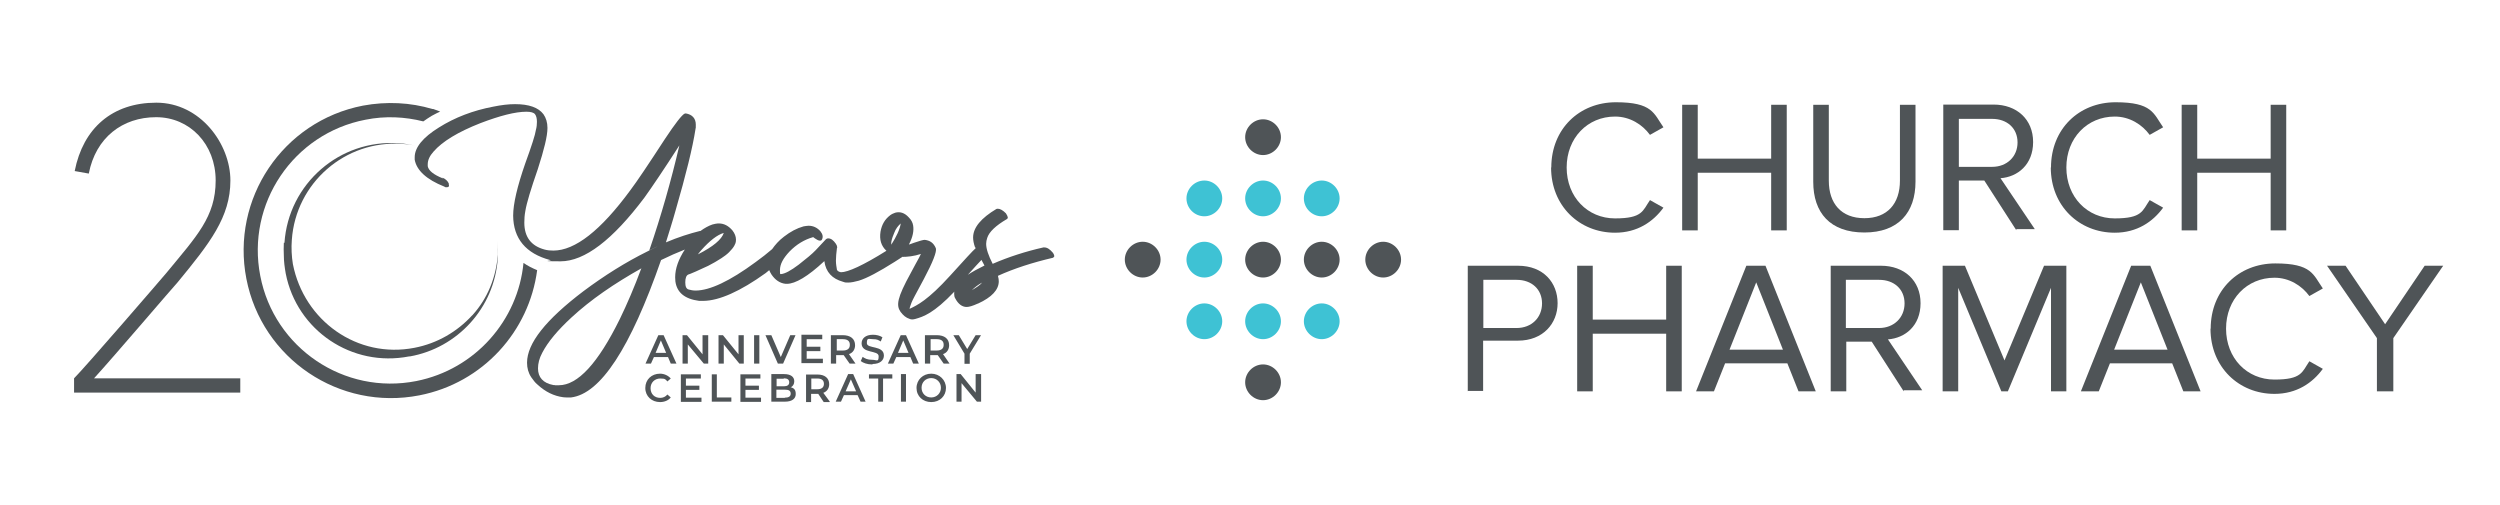 <?xml version="1.0" encoding="UTF-8"?>
<svg id="Layer_1" xmlns="http://www.w3.org/2000/svg" version="1.1" viewBox="0 0 1188.2 240">
  <!-- Generator: Adobe Illustrator 30.0.0, SVG Export Plug-In . SVG Version: 2.1.1 Build 123)  -->
  <defs>
    <style>
      .st0, .st1 {
        fill: #4f5457;
      }

      .st2 {
        fill: #3ec2d4;
      }

      .st1 {
        fill-rule: evenodd;
      }
    </style>
  </defs>
  <path class="st0" d="M600.3,73.7c4.6,0,8.5-3.9,8.5-8.5s-3.9-8.5-8.5-8.5-8.5,3.9-8.5,8.5,3.9,8.5,8.5,8.5Z"/>
  <path class="st0" d="M600.3,131.9c4.6,0,8.5-3.9,8.5-8.5s-3.9-8.5-8.5-8.5-8.5,3.9-8.5,8.5,3.9,8.5,8.5,8.5Z"/>
  <path class="st0" d="M543.1,131.9c4.6,0,8.5-3.9,8.5-8.5s-3.9-8.5-8.5-8.5-8.5,3.9-8.5,8.5,3.9,8.5,8.5,8.5Z"/>
  <path class="st0" d="M600.3,190.2c4.6,0,8.5-3.9,8.5-8.5s-3.9-8.5-8.5-8.5-8.5,3.9-8.5,8.5,3.9,8.5,8.5,8.5Z"/>
  <path class="st2" d="M600.3,102.8c4.6,0,8.5-3.9,8.5-8.5s-3.9-8.5-8.5-8.5-8.5,3.9-8.5,8.5,3.9,8.5,8.5,8.5Z"/>
  <path class="st2" d="M600.3,161.2c4.6,0,8.5-3.9,8.5-8.5s-3.9-8.5-8.5-8.5-8.5,3.9-8.5,8.5,3.9,8.5,8.5,8.5Z"/>
  <path class="st2" d="M572.4,131.9c4.6,0,8.5-3.9,8.5-8.5s-3.9-8.5-8.5-8.5-8.5,3.9-8.5,8.5c0,4.6,3.9,8.5,8.5,8.5Z"/>
  <path class="st2" d="M572.4,102.8c4.6,0,8.5-3.9,8.5-8.5s-3.9-8.5-8.5-8.5-8.5,3.9-8.5,8.5c0,4.7,3.9,8.5,8.5,8.5Z"/>
  <path class="st2" d="M572.4,161.2c4.6,0,8.5-3.9,8.5-8.5s-3.9-8.5-8.5-8.5-8.5,3.9-8.5,8.5c0,4.6,3.9,8.5,8.5,8.5Z"/>
  <path class="st0" d="M628.2,131.9c4.6,0,8.5-3.9,8.5-8.5s-3.9-8.5-8.5-8.5-8.5,3.9-8.5,8.5c0,4.6,3.9,8.5,8.5,8.5Z"/>
  <path class="st0" d="M657.4,131.9c4.6,0,8.5-3.9,8.5-8.5s-3.9-8.5-8.5-8.5-8.5,3.9-8.5,8.5c0,4.6,3.9,8.5,8.5,8.5Z"/>
  <path class="st2" d="M628.2,102.8c4.6,0,8.5-3.9,8.5-8.5s-3.9-8.5-8.5-8.5-8.5,3.9-8.5,8.5c0,4.7,3.9,8.5,8.5,8.5Z"/>
  <path class="st2" d="M628.2,161.2c4.6,0,8.5-3.9,8.5-8.5s-3.9-8.5-8.5-8.5-8.5,3.9-8.5,8.5c0,4.6,3.9,8.5,8.5,8.5Z"/>
  <path class="st0" d="M737.3,79.6c0-18.3,13.3-31,30.7-31s18,5.3,22.6,11.9l-6.4,3.6c-3.6-4.9-9.5-8.7-16.6-8.7-13.1,0-23,10.2-23,24.2s9.9,24.2,23,24.2,13.1-3.6,16.6-8.7l6.4,3.6c-4.9,6.7-12.4,11.9-23,11.9-16.9,0-30.4-12.7-30.4-31,0,0,0,0,0,0Z"/>
  <path class="st0" d="M841.8,109.4v-27.3h-34.9v27.4h-7.4v-59.7h7.4v25.6h34.9v-25.6h7.4v59.7h-7.4Z"/>
  <path class="st0" d="M861.8,86.3v-36.5h7.4v36.1c0,10.8,5.9,17.8,16.9,17.8s16.9-7,16.9-17.8v-36.1h7.4v36.5c0,14.7-8.1,24.2-24.3,24.2-16.3,0-24.3-9.4-24.3-24.1Z"/>
  <path class="st0" d="M958.3,109.4l-15.2-23.6h-12.1v23.6h-7.4v-59.7h23.9c11,0,18.8,7,18.8,17.8s-7.4,16.6-15.5,17.2l16.3,24.2h-8.8v.4h0ZM958.9,67.7c0-6.7-4.9-11.2-12.1-11.2h-15.8v22.8h15.8c7.1,0,12.1-4.9,12.1-11.6Z"/>
  <path class="st0" d="M974.8,79.6c0-18.3,13.3-31,30.7-31s18,5.3,22.6,11.9l-6.4,3.6c-3.6-4.9-9.5-8.7-16.6-8.7-13.1,0-23,10.2-23,24.2s9.9,24.2,23,24.2,13.1-3.6,16.6-8.7l6.4,3.6c-4.9,6.7-12.4,11.9-23,11.9-16.9,0-30.4-12.7-30.4-31,0,0,0,0,0,0Z"/>
  <path class="st0" d="M1079.2,109.4v-27.3h-34.9v27.4h-7.4v-59.7h7.4v25.6h34.9v-25.6h7.4v59.7h-7.4Z"/>
  <path class="st0" d="M697.6,186v-59.7h23.9c12.1,0,18.8,8.1,18.8,17.8s-7,17.8-18.8,17.8h-16.6v23.9h-7.4ZM732.9,144.2c0-6.7-4.9-11.2-12.1-11.2h-15.8v22.9h15.8c7.1,0,12.1-4.9,12.1-11.7Z"/>
  <path class="st0" d="M791.9,186v-27.4h-34.9v27.4h-7.4v-59.7h7.4v25.6h34.9v-25.6h7.4v59.7h-7.4Z"/>
  <path class="st0" d="M854.8,186l-5.3-13.3h-29.6l-5.3,13.3h-8.5l23.9-59.7h9.1l23.9,59.7h-8.5.2ZM834.7,134.2l-12.7,32h25.4l-12.7-32Z"/>
  <path class="st0" d="M904.8,186l-15.2-23.6h-12.1v23.6h-7.4v-59.7h23.9c11,0,18.8,7,18.8,17.8s-7.4,16.6-15.5,17.2l16.3,24.2h-8.8v.4h0ZM905.2,144.2c0-6.7-4.9-11.2-12.1-11.2h-15.8v22.9h15.8c7,0,12.1-4.9,12.1-11.7Z"/>
  <path class="st0" d="M974.8,186v-49.2l-20.5,49.2h-3.1l-20.5-49.2v49.2h-7.4v-59.7h10.6l18.8,45,18.8-45h10.6v59.7h-7.1Z"/>
  <path class="st0" d="M1037.7,186l-5.3-13.3h-29.6l-5.3,13.3h-8.5l23.9-59.7h9.1l23.9,59.7h-8.5.2ZM1017.5,134.2l-12.7,32h25.4l-12.7-32Z"/>
  <path class="st0" d="M1050.7,156.2c0-18.3,13.3-31,30.7-31s18,5.3,22.6,11.9l-6.4,3.6c-3.6-4.9-9.5-8.7-16.6-8.7-13.1,0-23,10.2-23,24.2s9.9,24.2,23,24.2,13.1-3.6,16.6-8.7l6.4,3.6c-4.9,6.7-12.4,11.9-23,11.9-16.9,0-30.4-12.7-30.4-31h0Z"/>
  <path class="st0" d="M1129.7,186v-25.3l-23.7-34.4h8.8l18.8,27.8,18.8-27.8h8.8l-23.7,34.4v25.3h-7.9Z"/>
  <path class="st1" d="M44.7,179.8c9.5-10.4,37.7-43.5,39.7-45.6,15.3-18.6,25.1-31,25.1-48.4s-14.3-37-35.2-37-34.8,12.1-38.8,32.5l6.7,1.2c3.3-17.1,16-26.8,32-26.8s28.3,12.8,28.3,30.1-9.1,26.5-23.4,43.9c-2,2.4-39.1,45.4-43.9,50.1v6.8h79v-6.8H44.7Z"/>
  <path class="st1" d="M248.8,125c-2.6,27.1-22.8,50.5-50.9,56.1-34.3,6.8-67.6-15.7-74.2-50-6.7-34.3,15.7-67.6,50-74.2,9.4-1.9,18.8-1.4,27.5.8,1.2-.9,2.5-1.7,3.9-2.6,1.4-.8,3.3-1.7,4.1-2.1l-3.3-1.2h-.4c-10.4-3.1-21.7-3.7-33-1.6-38.1,7.4-62.8,44.3-55.4,82.3,7.4,38.1,44.3,62.8,82.2,55.4,30.3-5.9,52.2-30.5,56-59.5-2.4-1-4.6-2.1-6.4-3.4Z"/>
  <path class="st1" d="M210,84.3c1.6.6,2.8,1.7,3.3,2.9v.4c.3.9,0,1.4-.9,1.4s-.8,0-1.2-.3c-8.6-3.4-13.2-7.8-14.1-12.8v-1.2c0-4.6,3.9-9.4,11.5-14.1,7.6-4.8,16.3-8.1,25.8-9.9,3.9-.8,7.3-1.2,10.4-1.2,6.6,0,11.1,1.6,13.5,4.8,1.2,1.7,1.9,3.9,1.9,6.5,0,3.9-1.6,10.3-4.6,19.6-3.3,9.5-5.3,16.1-5.9,19.8-.4,2.1-.5,3.9-.5,5.6,0,6.9,3.3,11.1,9.6,12.8,1.4.4,2.8.5,4.2.5,10.3,0,22.5-9.5,36.6-28.7,3.1-4.1,8.6-12.3,16.4-24.3,4.9-7.4,8.1-11.5,9.4-12.1.3,0,.4-.1.5-.1,3.1.5,4.8,2.4,4.8,5.3s0,.9-.1,1.9c-1.4,9.1-4.6,22-9.5,38.9-1.4,5.1-3.1,10.3-4.6,15.2,5.9-2.5,11.3-4.2,16.1-5.4h.3c1.9-1.4,3.9-2.5,5.7-3.1.9-.3,1.9-.4,2.6-.5h.4c2.5,0,4.6,1.1,6.5,3.3,1.1,1.4,1.7,2.9,1.7,4.4s-.4,2.1-.8,2.9c-.5.9-1.4,2-2.5,3.1-1.1,1.1-2.4,2-3.6,2.8-1.4.8-2.6,1.7-4.2,2.5-1.4.8-2.9,1.6-4.2,2.1-1.4.6-2.5,1.2-3.7,1.7-1.1.5-2,.8-2.6,1.1l-1.1.4c-.9.4-1.4,1.7-1.4,3.7s.5,3.1,1.6,3.4c1.1.3,2.1.5,3.3.5,6.7,0,16.3-4.5,28.5-13.5,2.9-2.1,5.6-4.2,7.9-6.2,1.4-2,3.1-4,5.6-5.9,3.1-2.4,6.1-4,9.3-4.9.8-.1,1.6-.3,2.4-.3,2.2,0,4.1.9,5.6,2.6,1.1,1.4,1.4,2.6.8,3.9-.4.9-1.6.8-3.4-.5-.4-.3-.6-.4-.8-.6-4.2,1.2-7.9,3.4-11.3,6.9-2.9,3.1-4.5,5.9-4.5,8.8s0,1.2.3,1.9c2-.1,4.9-1.7,8.6-4.5,3.7-2.9,6.4-5.1,8.1-6.9s3.1-3.3,4.5-4.8c.4-.5.9-.8,1.4-.8,1.4,0,2.5.9,3.7,2.6.4.6.6,1.2.6,1.6s0,.3-.1.3c-.3,2.4-.5,4.4-.5,6.1s.3,3.1.5,4.4c.4.6.9.9,1.9,1.1,3.3,0,10.6-3.3,21.6-10.2-2.5-2.3-3.4-5.3-2.8-9.1.6-3.4,2.1-5.9,4.6-7.8.8-.6,1.6-.9,2.4-1.2,2.2-.6,4.4,0,6.4,2.2,1.2,1.2,1.9,2.5,2.1,3.9.4,2.4-.1,5.4-2,9,.4,0,1.2-.4,2.4-.8,2.6-.9,4.4-1.4,5.1-1.4,2.5.3,4.2,1.4,5.3,4,.5,1.6-1.4,6.5-5.7,14.6-4.5,8.4-5.1,9.4-5.9,11.3-.4,1.2-.8,2.1-.9,2.9,3.6-1.7,8.7-4.1,19.3-15.8,6.9-7.6,10.8-11.9,12.1-13,0-.3-.1-.4-.3-.5-.6-1.7-.9-3.3-.9-4.6,0-4.8,3.9-9.3,11.1-13.6.3,0,.4-.1.6-.1,1.2,0,2.5.8,3.9,2.2.5.8.8,1.4.9,1.9,0,.4-.1.6-.4.8-5.3,3.1-8.5,6.1-9.4,9-.3.9-.5,1.9-.5,2.8,0,2.4,1.1,5.6,3.1,9.5,7.6-3.3,15.7-5.9,24.1-7.8h.4c1.4,0,2.6.8,4,2.4.5.6.8,1.4.8,1.7s-.4.6-.6.8c-9.8,2.3-18.5,5.1-26.2,8.6.3,1.1.4,1.9.4,2.6,0,4-3.3,7.6-9.9,10.6h-.1c-2.4,1.1-4.1,1.6-5.3,1.6-2.1,0-4-1.4-5.4-4.1-.4-.6-.5-1.4-.5-2.1s0-.6.1-1.1c-9.8,10.3-14.7,11.9-18.6,13-1.1.3-1.9.3-2.6,0-1.9-.6-3.1-1.7-4.4-3.4-2.1-3.1-1.7-6.5,4.9-18.5.5-.9,1.2-2.2,2.2-4.1,1.4-2.4,2.2-4.1,2.6-4.9-3.4,1.1-6.4,1.4-9,1.4,0,.1-.1.3-.3.3-.6.4-1.7,1.1-3.1,2-7.6,4.8-13.2,7.8-17.1,9-1.9.5-3.6.9-5.1.9s-1.4,0-2.5-.4c-5-1.4-8.1-4.5-8.8-9.8-7.8,7.3-13.8,10.8-17.8,10.8h-.6c-2.8-.3-5-1.9-6.7-4.4-.4-.6-.8-1.4-1.1-2.1l-1.7,1.4c-12.1,8.7-22.1,13.1-29.5,13.2h-2.1c-6.9-.9-10.6-4-11.3-9.3,0-.6-.1-1.2-.1-1.9,0-4.2,1.6-8.6,4.6-13.2-3.6,1.4-7.4,3.1-11.3,5-14.6,41.9-28.8,63.6-42.8,65.3h-1.6c-.5,0-1.4,0-2.1-.1-4.5-.6-8.5-2.6-12.1-5.9-1.4-1.1-2.2-2.4-3.1-3.6-1.4-2.1-2-4.4-2-6.9,0-9.3,9-20.5,26.8-34,9.9-7.4,20.1-13.8,30.4-18.9,10.3-5.1.6-.4.9-.5,5.7-16.6,10.4-33.2,14.3-49.9-7.4,11.5-13,19.8-16.6,24.8-15.1,20.1-28.4,30.3-39.9,30.3s-3.1-.3-4.9-.6c-11.6-3.1-17.5-10.2-17.6-21.1,0-5.7,2-14,5.7-24.7,3.1-8.5,4.8-13.8,5.1-16,.4-1.4.5-2.8.5-3.9,0-1.6-.3-2.8-.9-3.6s-2-1.2-4.1-1.2c-5.3,0-12.6,1.9-21.8,5.4-10.7,4.2-18.1,8.7-22.3,13.5-1.9,2.1-2.8,4.1-2.8,6.1s0,.6,0,.9c.4,2.1,2.8,4,7,5.7h.5q0,.1,0,.1ZM466.5,123.5c-1.4,1.4-3.4,3.7-6.5,7.1,2.1-1.4,4.8-2.9,7.9-4.4l-1.4-2.6h0ZM461.9,137.9c2.1-1.2,3.9-2.4,4.9-3.6-1.9,1-3.4,2.2-4.9,3.6ZM423.6,116.3c2.5-3.9,4.1-7.3,4.5-10.1-1.2,1.1-2.4,2.5-3.1,4.5-.5,1.2-1.1,2.6-1.4,4.4v1.2h0ZM331.7,120.9c7.3-3.7,11.3-7.1,12.3-10.2-3.1.9-6.7,3.7-10.7,8.2-.6.7-1.2,1.4-1.6,2ZM304.9,127.5c-13,7.3-24.1,14.9-33.3,23.4-6.6,6.1-11.2,11.6-13.9,16.8-1.4,2.6-2,5.1-2,7.4,0,4.2,2.4,7,7.3,7.9.3,0,.6,0,.9.1h1.7c9,0,18.6-10.4,29-31.5,3.4-7,6.9-15.1,10.3-24.3h0c0,.1,0,.1,0,.1Z"/>
  <path class="st1" d="M313.7,191.1c2.1,0,4-.8,5.1-2.2l-1.6-1.4c-.9,1.1-2.1,1.6-3.4,1.6-2.8,0-4.6-1.9-4.6-4.6s2-4.6,4.6-4.6,2.5.5,3.4,1.4l1.6-1.4c-1.2-1.4-3.1-2.3-5.1-2.3-4,0-7,2.8-7,6.8s3.1,6.7,7,6.7h0ZM326,188.9v-3.6h6.4v-2h-6.4v-3.4h7.1v-2h-9.5v13.1h9.8v-2h-7.4q0,0,0,0ZM338.3,190.9h9.3v-2h-6.9v-11h-2.4v13.1h0ZM354.3,188.9v-3.6h6.4v-2h-6.4v-3.4h7.1v-2h-9.5v13.1h9.8v-2h-7.4q0,0,0,0ZM375.8,184.1c1.1-.5,1.7-1.6,1.7-2.9,0-2.1-1.7-3.4-4.8-3.4h-6.1v13.1h6.5c3.3,0,5.1-1.4,5.1-3.6s-.9-2.8-2.4-3.3h-.1ZM372.5,179.8c1.7,0,2.6.6,2.6,1.9s-.9,1.9-2.6,1.9h-3.4v-3.6h3.4ZM373,189.1h-4v-3.9h4c1.9,0,2.8.5,2.8,1.9s-1.1,1.9-2.8,1.9h0ZM394.4,190.9l-3.1-4.2c1.7-.6,2.8-2.1,2.8-4.1,0-2.9-2.1-4.6-5.6-4.6h-5.4v13.1h2.4v-3.9h3.4l2.6,3.9h2.8c0-.1,0-.1,0-.1ZM391.6,182.4c0,1.7-1.1,2.6-3.1,2.6h-2.9v-5.1h2.9c2.1,0,3.1.9,3.1,2.6h0ZM408.9,190.9h2.5l-5.9-13.1h-2.4l-5.9,13.1h2.5l1.4-3.1h6.5l1.4,3.1h0ZM401.9,186l2.5-5.7,2.5,5.7h-5ZM417.3,190.9h2.4v-11h4.4v-2h-11.1v2h4.4v11h0ZM428.2,190.9h2.4v-13.1h-2.4v13.1ZM442.6,191.1c4.1,0,7-2.9,7-6.7s-3.1-6.8-7-6.8-7,2.9-7,6.8,3,6.7,7,6.7ZM442.6,188.9c-2.6,0-4.6-1.9-4.6-4.6s2-4.6,4.6-4.6,4.6,2,4.6,4.6-2,4.6-4.6,4.6ZM463.7,177.8v8.8l-7.1-8.8h-2v13.1h2.4v-8.8l7.3,8.8h2v-13.1h-2.5Z"/>
  <path class="st1" d="M318.9,172.8h2.6l-6.1-13.5h-2.5l-6.1,13.5h2.6l1.4-3.1h6.7l1.3,3.1ZM311.6,167.7l2.5-5.9,2.5,5.9h-5ZM333.9,159.3v9.1l-7.4-9.1h-2.1v13.5h2.5v-9.1l7.6,9.1h2.1v-13.5h-2.6ZM351,159.3v9.1l-7.4-9.1h-2.1v13.5h2.5v-9.1l7.4,9.1h2.1v-13.5h-2.5ZM358.4,172.8h2.5v-13.5h-2.5v13.5ZM375.6,159.3l-4.5,10.4-4.5-10.4h-2.8l5.9,13.5h2.5l5.9-13.5h-2.6ZM383.4,170.6v-3.7h6.5v-2.1h-6.5v-3.6h7.4v-2.1h-9.9v13.5h10.2v-2.1h-7.6v.2h0ZM406.6,172.8l-3.1-4.5c1.9-.6,2.9-2.3,2.9-4.2,0-3.1-2.2-4.8-5.9-4.8h-5.6v13.5h2.5v-4h3.6l2.8,4h2.8ZM403.9,164c0,1.7-1.2,2.6-3.3,2.6h-2.9v-5.4h2.9c2.2,0,3.3.9,3.3,2.6h0ZM414.7,173c3.7,0,5.4-1.9,5.4-4,0-5-8.1-3.1-8.1-5.9s.9-1.9,2.9-1.9,2.5.4,3.7,1.1l.8-2c-1.2-.8-2.9-1.2-4.5-1.2-3.7,0-5.4,1.9-5.4,4.1,0,5,8.1,3.1,8.1,6.1s-.9,1.7-3.1,1.7-3.4-.6-4.5-1.4l-.9,2c1.1.9,3.1,1.6,5.3,1.6h.3q0,0,0,0ZM434.1,172.8h2.6l-6.1-13.5h-2.5l-6.1,13.5h2.6l1.4-3.1h6.7l1.3,3.1ZM426.8,167.7l2.5-5.9,2.5,5.9h-5.1.1ZM451.3,172.8l-3.1-4.5c1.9-.6,2.9-2.3,2.9-4.2,0-3.1-2.2-4.8-5.9-4.8h-5.6v13.5h2.5v-4h3.6l2.8,4h2.7ZM448.5,164c0,1.7-1.2,2.6-3.3,2.6h-2.9v-5.4h2.9c2.2,0,3.3.9,3.3,2.6h0ZM466.2,159.3h-2.5l-4,6.6-4-6.6h-2.6l5.3,8.8v4.8h2.5v-4.8l5.3-8.7h0c0-.1,0-.1,0-.1Z"/>
  <path class="st1" d="M134.9,115.5c-.1,2-.1,3.9,0,5.9,0,2.9.4,5.7.9,8.6,5.3,27.1,31.5,44.7,58.6,39.4h.4c22.5-4,40.2-22.9,41.8-46.7.1-2.8.1-5.6,0-8.2.1,2.1,0,4.4,0,6.5-.8,11-5,20.9-11.8,28.5-.1.1-.3.4-.5.5-7,7.6-16.4,13.2-27.3,15.3-27.1,5.3-52.5-12.8-57.8-39.8-.6-3.7-.8-7.6-.5-11.5,1.9-27.1,25.4-47.5,52.4-45.6,2.2.1,4.4.4,6.5.9-2.6-.6-5.3-1.1-8.1-1.2-28-2-52.4,19.2-54.3,47.3h-.3Z"/>
</svg>
